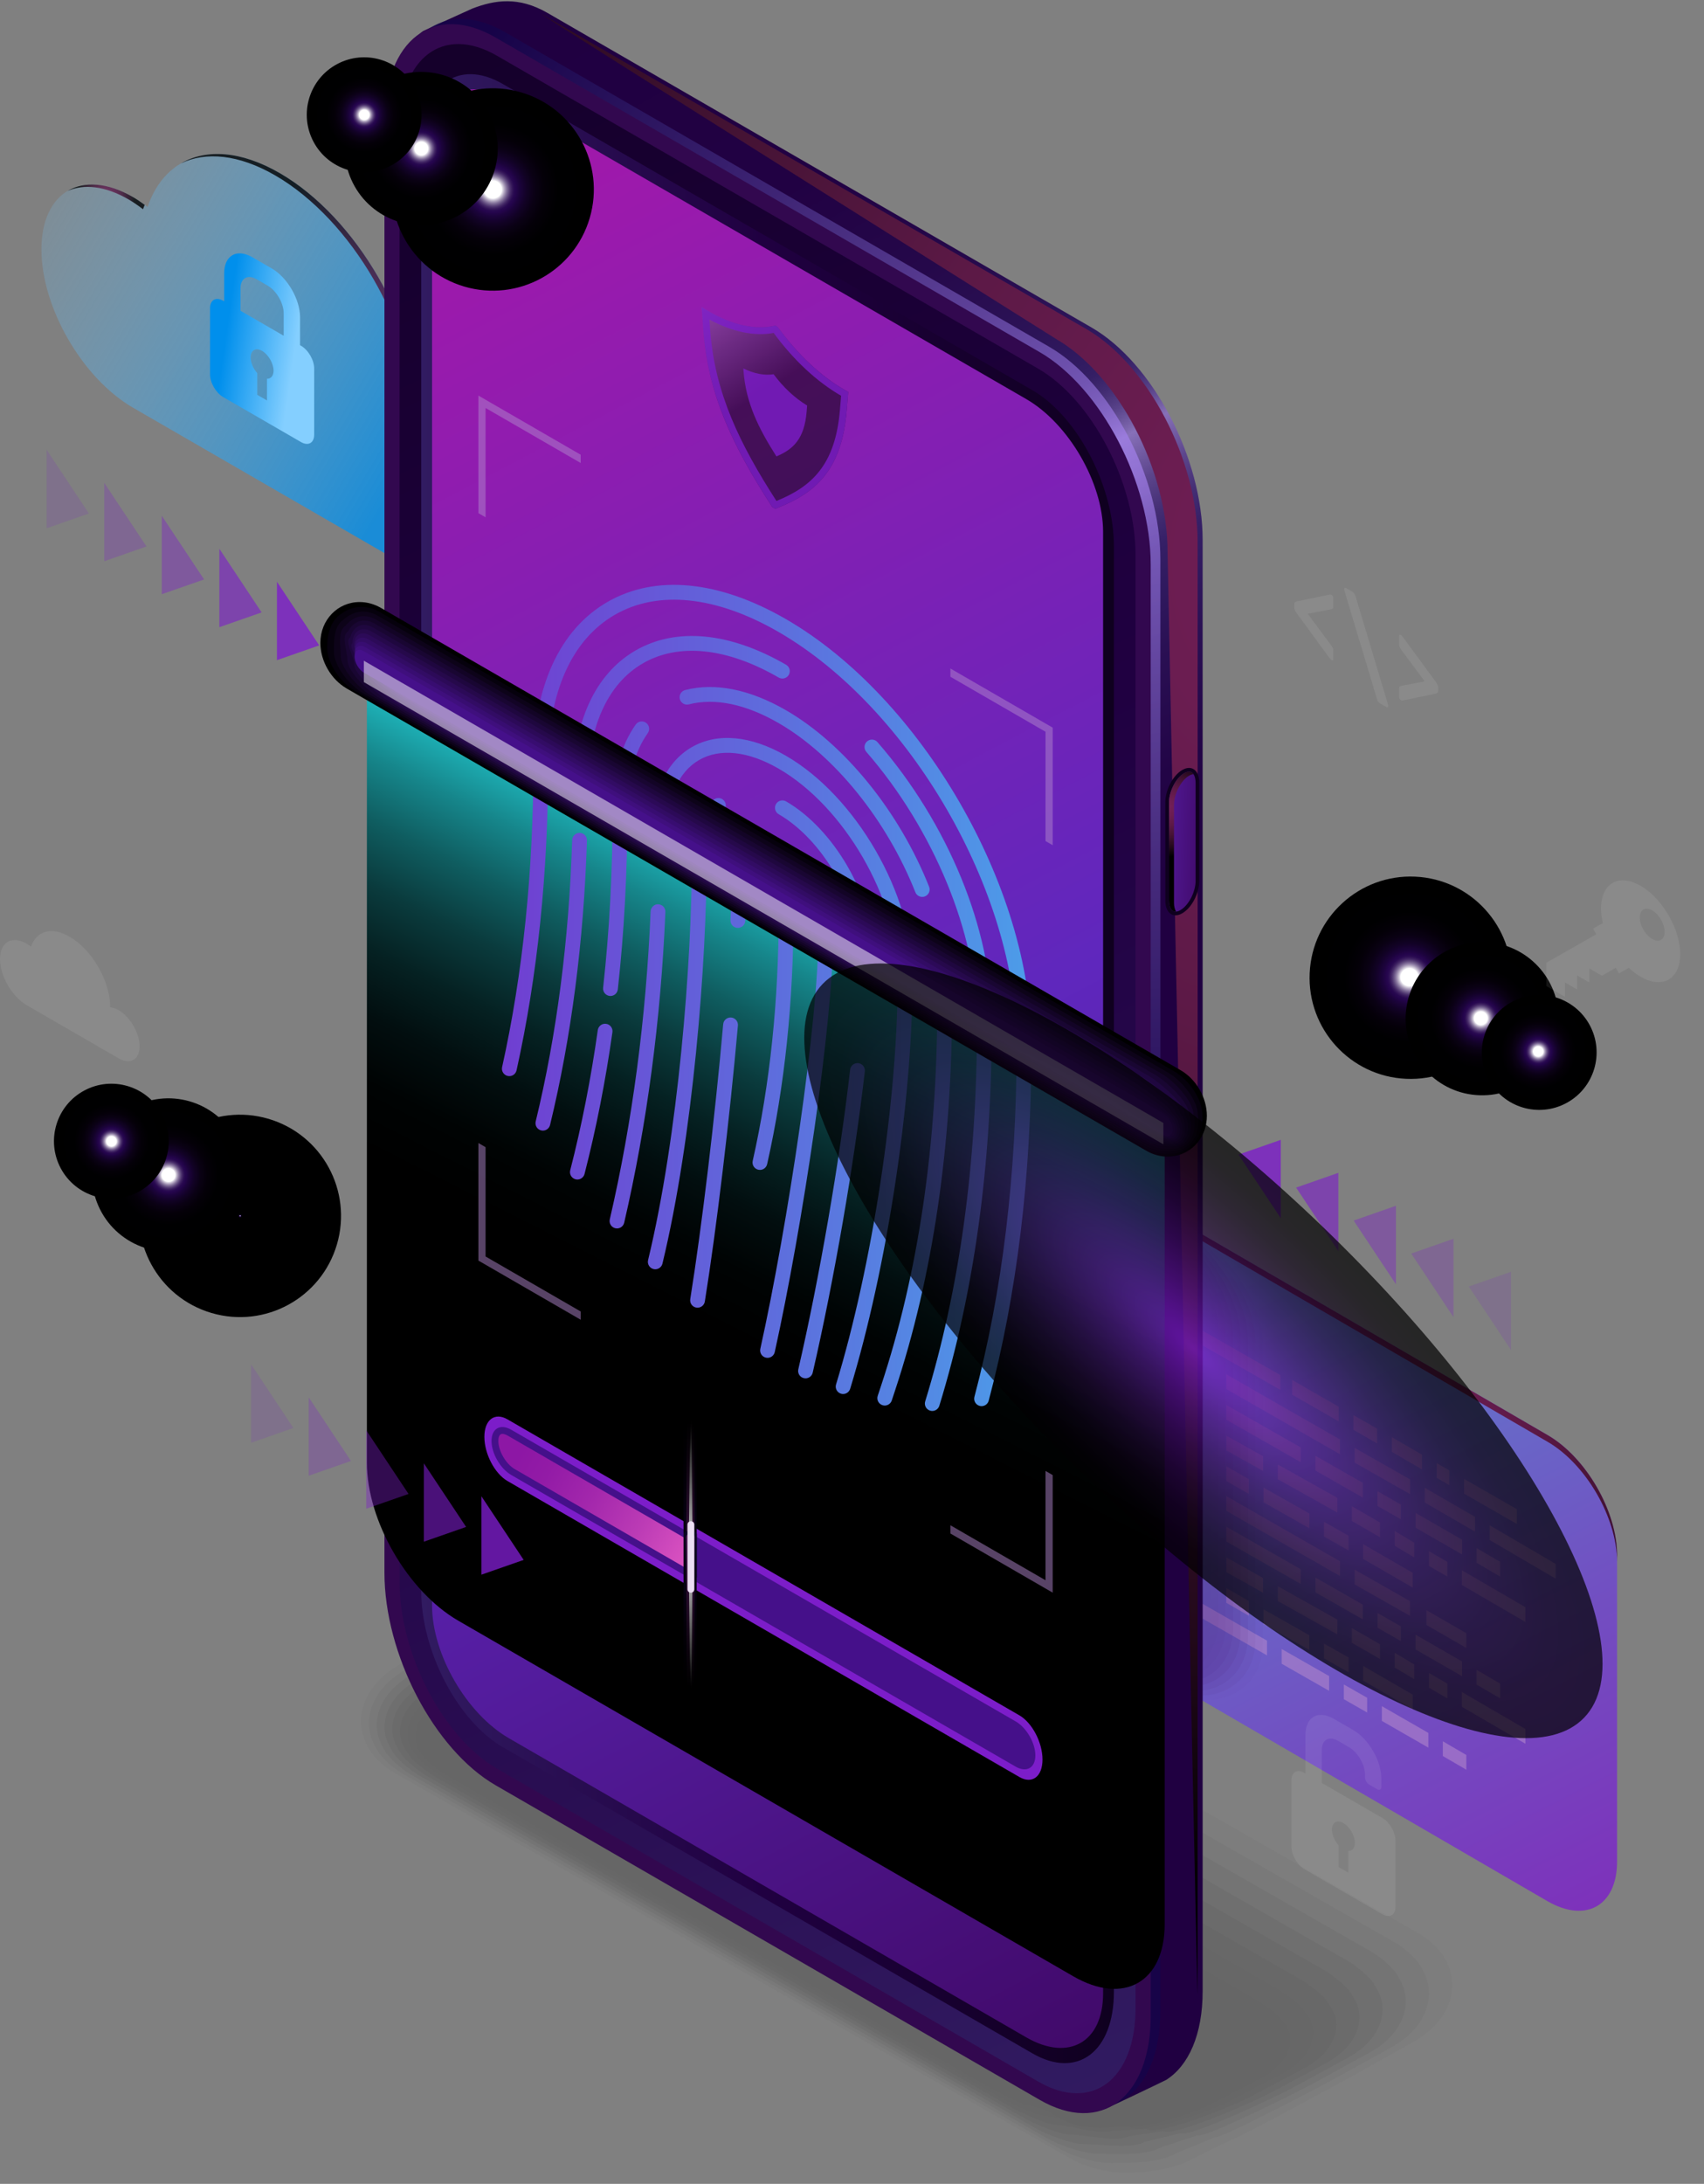 <svg width="716" height="917" viewBox="0 0 716 917" fill="none" xmlns="http://www.w3.org/2000/svg">
<rect x="0" y="0" width="716" height="917" fill="#808080" stroke="none"/>
<path opacity="0.8" d="M188.104 178.31C183.749 175.793 179.617 174.489 175.876 174.236C175.876 173.974 175.911 173.739 175.911 173.474C175.911 136.438 149.764 91.305 117.514 72.672C91.58 57.688 69.623 64.431 62.006 86.897C60.016 85.383 57.989 83.969 55.911 82.768C34.645 70.482 17.407 80.317 17.407 104.737C17.407 129.157 34.645 158.916 55.911 171.202C66.539 177.342 175.52 240.312 188.104 247.585C204.762 257.21 218.264 249.504 218.264 230.377C218.264 211.249 204.762 187.936 188.104 178.31Z" fill="url(#paint0_linear_161_24899)"/>
<g style="mix-blend-mode:color-dodge">
<path opacity="0.8" d="M188.105 178.31C183.749 175.793 179.618 174.489 175.877 174.236C175.877 173.974 175.911 173.739 175.911 173.477C175.911 136.441 149.768 91.308 117.515 72.674C101.276 63.293 86.602 62.431 76.025 68.612C86.427 63.569 100.309 64.796 115.6 73.634C147.85 92.27 173.996 137.401 173.996 174.437C173.996 174.701 173.965 174.937 173.962 175.198C177.7 175.451 181.831 176.756 186.19 179.273C202.847 188.898 216.35 212.206 216.35 231.336C216.35 240.715 213.091 247.329 207.817 250.518C214.205 247.861 218.265 240.844 218.265 230.38C218.265 211.249 204.762 187.941 188.105 178.316V178.31Z" fill="url(#paint1_radial_161_24899)"/>
<path opacity="0.8" d="M53.996 83.725C56.074 84.926 58.101 86.34 60.091 87.857C60.306 87.222 60.573 86.644 60.812 86.035C59.204 84.854 57.576 83.734 55.908 82.768C45.116 76.533 35.374 76.016 28.383 80.194C35.193 77.142 44.148 78.036 53.996 83.725Z" fill="url(#paint2_radial_161_24899)"/>
</g>
<path opacity="0.8" d="M496.088 513.037C479.953 503.714 466.875 511.178 466.875 529.705V658.353C466.875 676.883 479.955 699.461 496.088 708.782L650.259 798.31C666.394 807.634 679.472 800.169 679.472 781.642V652.994C679.472 634.464 666.391 611.889 650.259 602.565L496.088 513.037Z" fill="url(#paint3_linear_161_24899)"/>
<path style="mix-blend-mode:color-dodge" d="M650.259 602.565L496.088 513.037C479.953 503.714 466.875 511.178 466.875 529.705V532.532C466.875 514.003 479.955 506.541 496.088 515.865L650.259 605.393C666.394 614.714 679.472 637.292 679.472 655.822V652.994C679.472 634.464 666.391 611.889 650.259 602.565Z" fill="url(#paint4_radial_161_24899)"/>
<g style="mix-blend-mode:color-dodge" opacity="0.6">
<path d="M584.842 609.64L597.506 617.01V610.815L584.842 603.448V609.64Z" fill="#B086CC"/>
<path d="M593.602 660.419L572.758 648.375V654.569L593.602 666.611V660.419Z" fill="#B086CC"/>
<path d="M592.485 627.371V621.179L569.21 607.97V614.165L592.485 627.371Z" fill="#B086CC"/>
<path d="M568.03 632.462V638.654L579.861 645.49V639.298L568.03 632.462Z" fill="#B086CC"/>
<path d="M550.146 641.694V635.499L530.907 624.609V630.801L550.146 641.694Z" fill="#B086CC"/>
<path d="M594.242 647.762L586.045 642.872V649.064L594.242 653.954V647.762Z" fill="#B086CC"/>
<path d="M578.831 626.173V632.365L588.621 637.945V631.753L578.831 626.173Z" fill="#B086CC"/>
<path d="M603.688 614.358V620.55L609.014 623.647V617.455L603.688 614.358Z" fill="#B086CC"/>
<path d="M572.647 628.839V622.644L552.722 611.286V617.478L572.647 628.839Z" fill="#B086CC"/>
<path d="M598.669 624.722V630.916L619.749 643.105V636.913L598.669 624.722Z" fill="#B086CC"/>
<path d="M561.938 635.135V628.943L536.919 614.93V621.122L561.938 635.135Z" fill="#B086CC"/>
<path d="M542.931 579.433V585.625L562.512 596.845V590.653L542.931 579.433Z" fill="#B086CC"/>
<path d="M578.658 599.905L568.696 594.196V600.388L578.658 606.097V599.905Z" fill="#B086CC"/>
<path d="M566.669 644.855L556.328 639.002V645.194L566.669 651.047V644.855Z" fill="#B086CC"/>
<path d="M614.25 665.528L640.963 681.064V674.869L614.25 659.336V665.528Z" fill="#B086CC"/>
<path d="M524.723 621.107L515.277 615.674V621.866L524.723 627.299V621.107Z" fill="#B086CC"/>
<path d="M495.953 553.424V559.616L537.95 583.571V577.376L495.953 553.424Z" fill="#B086CC"/>
<path d="M620.435 656.218L630.314 661.982V655.79L620.435 650.026V656.218Z" fill="#B086CC"/>
<path d="M625.933 646.647L653.693 662.887V656.695L625.933 640.456V646.647Z" fill="#B086CC"/>
<path d="M594.805 641.47L614.342 652.698V646.507L594.805 635.278V641.47Z" fill="#B086CC"/>
<path d="M615.198 620.998V627.193L637.356 639.887V633.695L615.198 620.998Z" fill="#B086CC"/>
<path d="M530.735 611.464L515.277 602.804V608.999L530.735 617.656V611.464Z" fill="#B086CC"/>
<path d="M608.158 655.816L600.426 651.334V657.526L608.158 662.008V655.816Z" fill="#B086CC"/>
<path d="M546.537 607.761L515.277 589.938V596.13L546.537 613.953V607.761Z" fill="#B086CC"/>
<path d="M599.355 682.305L616.142 691.979V685.784L599.355 676.11V682.305Z" fill="#B086CC"/>
<path d="M563.028 604.428L515.277 577.068V583.263L563.028 610.622V604.428Z" fill="#B086CC"/>
</g>
<g style="mix-blend-mode:color-dodge" opacity="0.6">
<path d="M593.602 711.552L572.759 699.51V705.702L593.602 717.746V711.552Z" fill="#B086CC"/>
<path d="M592.485 678.506V672.311L569.21 659.105V665.3L592.485 678.506Z" fill="#B086CC"/>
<path d="M568.03 683.595V689.787L579.862 696.625V690.433L568.03 683.595Z" fill="#B086CC"/>
<path d="M550.146 692.826V686.634L530.908 675.742V681.934L550.146 692.826Z" fill="#B086CC"/>
<path d="M594.243 698.895L586.046 694.007V700.199L594.243 705.09V698.895Z" fill="#B086CC"/>
<path d="M578.831 677.305V683.497L588.621 689.079V682.887L578.831 677.305Z" fill="#B086CC"/>
<path d="M572.647 679.971V673.779L552.722 662.418V668.61L572.647 679.971Z" fill="#B086CC"/>
<path d="M561.938 686.27V680.075L536.919 666.062V672.254L561.938 686.27Z" fill="#B086CC"/>
<path d="M566.669 695.99L556.328 690.134V696.329L566.669 702.182V695.99Z" fill="#B086CC"/>
<path d="M614.251 716.663L640.963 732.196V726.004L614.251 710.471V716.663Z" fill="#B086CC"/>
<path d="M524.723 672.242L515.278 666.806V673.001L524.723 678.434V672.242Z" fill="#B086CC"/>
<path d="M620.435 707.354L630.314 713.117V706.923L620.435 701.162V707.354Z" fill="#B086CC"/>
<path d="M594.805 692.605L614.342 703.834V697.642L594.805 686.413V692.605Z" fill="#B086CC"/>
<path d="M530.735 662.599L515.278 653.939V660.131L530.735 668.791V662.599Z" fill="#B086CC"/>
<path d="M608.158 706.951L600.427 702.469V708.661L608.158 713.143V706.951Z" fill="#B086CC"/>
<path d="M546.538 658.893L515.278 641.07V647.265L546.538 665.088V658.893Z" fill="#B086CC"/>
<path d="M564.66 707.302V713.494L574.45 719.076V712.884L564.66 707.302Z" fill="#B086CC"/>
<path d="M558.478 709.968V703.776L538.55 692.416V698.607L558.478 709.968Z" fill="#B086CC"/>
<path d="M606.264 737.351L616.143 743.111V736.92L606.264 731.159V737.351Z" fill="#B086CC"/>
<path d="M580.634 722.602L600.174 733.831V727.636L580.634 716.41V722.602Z" fill="#B086CC"/>
<path d="M532.369 688.89L501.106 671.067V677.259L532.369 695.082V688.89Z" fill="#B086CC"/>
<path d="M563.029 655.563L515.278 628.204V634.396L563.029 661.755V655.563Z" fill="#B086CC"/>
</g>
<g style="mix-blend-mode:multiply" opacity="0.3">
<path opacity="0.091" d="M321.308 409.422C303.563 399.167 289.176 407.376 289.176 427.756V554.051C289.176 574.431 303.563 599.264 321.308 609.516L491.982 709.609C509.728 719.864 530.615 710.627 530.615 690.246V563.952C530.615 543.572 509.728 519.77 491.982 509.515L321.308 409.419V409.422Z" fill="url(#paint5_linear_161_24899)"/>
<path opacity="0.182" d="M319.232 409.154C301.587 398.957 287.281 407.12 287.281 427.385V552.729C287.281 572.994 301.587 597.687 319.232 607.884L489.694 707.739C507.339 717.936 527.497 708.845 527.497 688.58V563.236C527.497 542.971 507.342 519.203 489.694 509.009L319.232 409.154Z" fill="url(#paint6_linear_161_24899)"/>
<path opacity="0.273" d="M317.157 408.887C299.609 398.747 285.386 406.864 285.386 427.014V551.404C285.386 571.554 299.612 596.109 317.157 606.249L487.406 705.862C504.953 716.002 524.379 707.06 524.379 686.91V562.521C524.379 542.37 504.953 518.64 487.406 508.5L317.157 408.887Z" fill="url(#paint7_linear_161_24899)"/>
<path opacity="0.364" d="M315.081 408.62C297.634 398.538 283.491 406.609 283.491 426.647V550.083C283.491 570.118 297.634 594.535 315.081 604.614L485.118 703.989C502.565 714.071 521.258 705.279 521.258 685.244V561.808C521.258 541.773 502.565 518.077 485.118 507.995L315.081 408.62Z" fill="url(#paint8_linear_161_24899)"/>
<path opacity="0.455" d="M313.002 408.353C295.656 398.328 281.59 406.353 281.59 426.276V548.761C281.59 568.684 295.653 592.957 313.002 602.982L482.826 702.116C500.173 712.14 518.137 703.498 518.137 683.574V561.09C518.137 541.167 500.173 517.511 482.826 507.486L313.002 408.353Z" fill="url(#paint9_linear_161_24899)"/>
<path opacity="0.545" d="M310.926 408.086C293.677 398.118 279.695 406.097 279.695 425.906V547.436C279.695 567.245 293.677 591.38 310.926 601.347L480.535 700.242C497.784 710.21 515.016 701.716 515.016 681.908V560.378C515.016 540.569 497.784 516.948 480.535 506.981L310.926 408.086Z" fill="url(#paint10_linear_161_24899)"/>
<path opacity="0.636" d="M308.851 407.818C291.702 397.908 277.801 405.841 277.801 425.535V546.112C277.801 565.805 291.702 589.802 308.851 599.709L478.247 698.363C495.396 708.273 511.899 699.926 511.899 680.233V559.656C511.899 539.963 495.396 516.379 478.247 506.469L308.851 407.815V407.818Z" fill="url(#paint11_linear_161_24899)"/>
<path opacity="0.727" d="M306.775 407.554C289.727 397.702 275.906 405.589 275.906 425.167V544.79C275.906 564.369 289.727 588.228 306.775 598.078L475.959 696.493C493.007 706.343 508.781 698.148 508.781 678.57V558.947C508.781 539.368 493.01 515.819 475.959 505.967L306.775 407.554Z" fill="url(#paint12_linear_161_24899)"/>
<path opacity="0.818" d="M304.699 407.287C287.749 397.495 274.008 405.333 274.008 424.8V543.471C274.008 562.935 287.749 586.654 304.699 596.449L473.671 694.622C490.621 704.415 505.66 696.369 505.66 676.906V558.234C505.66 538.771 490.618 515.256 473.671 505.464L304.699 407.29V407.287Z" fill="url(#paint13_linear_161_24899)"/>
<path opacity="0.909" d="M302.624 407.02C285.774 397.285 272.113 405.077 272.113 424.429V542.146C272.113 561.498 285.774 585.076 302.624 594.813L471.383 692.749C488.233 702.486 502.542 694.588 502.542 675.236V557.518C502.542 538.167 488.233 514.692 471.383 504.955L302.624 407.02Z" fill="url(#paint14_linear_161_24899)"/>
<path d="M300.548 406.752C283.798 397.072 270.218 404.822 270.218 424.058V540.822C270.218 560.059 283.798 583.499 300.548 593.176L469.094 690.87C485.844 700.55 499.424 692.801 499.424 673.564V556.8C499.424 537.564 485.844 514.124 469.094 504.446L300.548 406.752Z" fill="url(#paint15_linear_161_24899)"/>
</g>
<g opacity="0.2">
<path opacity="0.091" d="M167.588 699.096L193.528 684.618C194.584 684.009 243.251 657.437 244.167 657.965L260.894 649.765C268.439 645.406 279.524 643.958 289.113 643.958C297.45 643.958 306.368 646.564 312.345 650.018L429.36 716.724L454.318 730.952L596.293 811.886C600.875 814.535 605.121 818.615 607.318 822.635C609.06 825.822 610.123 829.252 610.22 832.881C610.501 842.274 604.725 851.175 594.34 857.178L568.401 871.656C567.344 872.265 518.677 898.837 517.762 898.308L501.032 906.509C493.487 910.867 482.402 912.316 472.813 912.316C464.475 912.316 455.558 909.709 449.58 906.256L332.566 839.55L307.608 825.322L165.633 744.387C161.051 741.738 156.804 737.658 154.605 733.636C152.865 730.449 151.803 727.018 151.703 723.39C151.421 713.994 157.198 705.093 167.582 699.093L167.588 699.096Z" fill="black"/>
<path opacity="0.182" d="M170.177 701.156L195.417 687.197C197.53 685.976 243.087 661.99 244.919 663.048L261.149 656.344C267.939 652.422 279.73 652.169 288.36 652.169C295.862 652.169 305.38 655.376 310.757 658.485L424.335 723.294L448.558 737.118L586.362 815.75C590.487 818.135 595.187 822.402 597.24 825.976C599.003 829.039 600.203 832.266 600.412 835.731C600.955 844.745 595.483 853.436 585.279 859.335L560.04 873.293C557.927 874.514 512.37 898.5 510.538 897.443L494.308 904.146C487.518 908.068 475.727 908.321 467.096 908.321C459.594 908.321 450.077 905.115 444.699 902.006L331.122 837.196L306.899 823.373L169.098 744.74C164.972 742.356 160.272 738.089 158.217 734.512C156.454 731.449 155.254 728.219 155.044 724.757C154.505 715.743 159.974 707.049 170.177 701.156Z" fill="black"/>
<path opacity="0.273" d="M172.77 703.213L197.311 689.775C200.481 687.945 242.929 666.542 245.674 668.128L261.404 662.924C267.439 659.439 279.937 660.378 287.608 660.378C294.278 660.378 304.389 664.186 309.17 666.947L419.311 729.86L442.802 743.278L576.431 819.609C580.097 821.727 585.265 826.178 587.163 829.312C588.948 832.257 590.292 835.277 590.605 838.576C591.42 847.21 586.241 855.695 576.218 861.487L551.677 874.925C548.507 876.756 506.056 898.159 503.311 896.573L487.578 901.776C481.543 905.264 469.046 904.322 461.374 904.322C454.705 904.322 444.593 900.515 439.81 897.754L329.669 834.84L306.181 821.422L172.552 745.091C168.885 742.973 163.718 738.52 161.817 735.385C160.031 732.44 158.688 729.42 158.377 726.122C157.562 717.488 162.741 709.003 172.764 703.213H172.77Z" fill="black"/>
<path opacity="0.364" d="M175.36 705.273L199.201 692.358C203.427 689.916 242.768 671.099 246.426 673.214L261.66 669.51C266.94 666.458 280.146 668.593 286.859 668.593C292.696 668.593 303.405 672.998 307.588 675.414L414.289 736.434L437.045 749.447L566.503 823.48C569.71 825.333 575.363 829.959 577.088 832.663C578.9 835.496 580.384 838.3 580.797 841.432C581.888 849.684 577.002 857.962 567.157 863.648L543.316 876.566C539.09 879.009 499.748 897.826 496.091 895.711L480.857 899.415C475.577 902.466 462.37 900.331 455.658 900.331C449.824 900.331 439.112 895.926 434.929 893.51L328.227 832.49L305.475 819.477L176.017 745.445C172.81 743.591 167.157 738.965 165.429 736.262C163.617 733.429 162.133 730.624 161.719 727.492C160.631 719.238 165.515 710.963 175.36 705.276V705.273Z" fill="black"/>
<path opacity="0.455" d="M177.949 707.334L201.093 694.938C206.375 691.887 242.608 675.653 247.181 678.296L261.918 676.09C266.446 673.475 280.356 676.802 286.11 676.802C291.111 676.802 302.417 681.808 306.003 683.879L409.268 743.002L431.289 755.61L556.575 827.341C559.325 828.93 565.475 833.723 567.014 836.001C568.854 838.728 570.479 841.311 570.993 844.279C572.36 852.152 567.763 860.22 558.099 865.803L534.956 878.198C529.673 881.25 493.441 897.484 488.867 894.84L474.13 897.047C469.603 899.662 455.693 896.334 449.939 896.334C444.938 896.334 433.632 891.329 430.046 889.258L326.781 830.134L304.76 817.526L179.474 745.795C176.723 744.206 170.571 739.414 169.035 737.135C167.195 734.408 165.57 731.825 165.056 728.857C163.689 720.982 168.285 712.916 177.949 707.334Z" fill="black"/>
<path opacity="0.545" d="M180.539 709.394L202.982 697.519C209.321 693.855 242.444 680.207 247.933 683.376L262.171 682.669C265.943 680.491 280.56 685.011 285.354 685.011C289.523 685.011 301.426 690.614 304.412 692.341L404.241 749.568L425.527 761.771L546.641 831.2C548.932 832.525 555.604 837.473 556.934 839.337C558.805 841.961 560.565 844.322 561.183 847.121C562.831 854.614 558.518 862.473 549.035 867.952L526.593 879.827C520.253 883.491 487.13 897.139 481.641 893.97L467.403 894.676C463.631 896.857 449.014 892.335 444.22 892.335C440.051 892.335 428.148 886.732 425.159 885.005L325.331 827.778L304.045 815.575L182.931 746.146C180.639 744.821 173.967 739.873 172.638 738.009C170.766 735.385 169.006 733.023 168.389 730.225C166.741 722.729 171.053 714.873 180.536 709.397L180.539 709.394Z" fill="black"/>
<path opacity="0.636" d="M183.129 711.454L204.871 700.099C212.267 695.826 242.281 684.758 248.686 688.459L262.427 689.252C265.444 687.508 280.77 693.223 284.605 693.223C287.938 693.223 300.439 699.426 302.831 700.808L399.219 756.139L419.77 767.936L536.713 835.067C538.545 836.128 545.754 841.219 546.859 842.682C548.768 845.21 550.663 847.339 551.378 849.974C553.308 857.088 549.28 864.737 539.977 870.11L518.235 881.465C510.839 885.738 480.826 896.803 474.42 893.105L460.68 892.312C457.662 894.056 442.337 888.341 438.501 888.341C435.168 888.341 422.667 882.137 420.276 880.755L323.884 825.422L303.333 813.624L186.39 746.493C184.559 745.433 177.349 740.342 176.244 738.879C174.335 736.351 172.443 734.222 171.728 731.587C169.799 724.473 173.827 716.827 183.129 711.454Z" fill="black"/>
<path opacity="0.727" d="M185.718 713.511L206.763 702.679C215.215 697.794 242.12 689.313 249.441 693.542L262.682 695.832C264.944 694.525 280.976 701.432 283.853 701.432C286.354 701.432 299.451 708.236 301.243 709.27L394.195 762.707L414.011 774.1L526.782 838.929C528.157 839.722 536.147 844.802 536.782 846.021C539.168 848.032 540.755 850.351 541.568 852.822C543.784 859.557 540.035 866.995 530.916 872.265L509.872 883.097C501.419 887.982 474.515 896.464 467.194 892.234L453.953 889.944C451.69 891.252 435.658 884.344 432.782 884.344C430.281 884.344 417.183 877.54 415.392 876.506L322.439 823.069L302.624 811.676L189.853 746.847C188.477 746.054 180.487 740.974 179.853 739.756C177.467 737.744 175.879 735.426 175.067 732.955C172.85 726.22 176.6 718.781 185.721 713.511H185.718Z" fill="black"/>
<path opacity="0.818" d="M188.308 715.571L208.652 705.259C218.161 699.765 241.956 693.866 250.19 698.625L262.935 702.414C264.445 701.544 281.183 709.644 283.101 709.644C284.769 709.644 298.461 717.045 299.658 717.738L389.174 769.278L408.255 780.266L516.854 842.794C517.77 843.322 526.285 848.549 526.707 849.362C529.176 851.209 530.853 853.364 531.763 855.669C534.27 862.019 530.796 869.254 521.855 874.42L501.511 884.732C492.002 890.226 468.207 896.124 459.973 891.366L447.229 887.576C445.719 888.447 428.98 880.347 427.063 880.347C425.395 880.347 411.703 872.946 410.508 872.253L320.993 820.713L301.912 809.725L193.312 747.197C192.396 746.668 183.881 741.439 183.459 740.626C180.99 738.778 179.313 736.624 178.403 734.319C175.897 727.966 179.371 720.734 188.311 715.568L188.308 715.571Z" fill="black"/>
<path opacity="0.909" d="M190.898 717.631L210.544 707.839C221.109 701.736 241.795 698.421 250.945 703.707L263.19 708.997C263.945 708.56 281.389 717.855 282.348 717.855C283.181 717.855 297.473 725.858 298.07 726.202L384.149 775.847L402.495 786.429L506.923 846.658C507.382 846.923 516.418 852.299 516.63 852.704C519.182 854.39 520.951 856.379 521.956 858.519C524.755 864.484 521.554 871.515 512.794 876.578L493.148 886.37C482.582 892.473 461.897 895.788 452.747 890.502L440.502 885.212C439.747 885.649 422.302 876.354 421.343 876.354C420.511 876.354 406.219 868.352 405.622 868.007L319.543 818.362L301.197 807.783L196.769 747.554C196.309 747.289 187.274 741.913 187.062 741.508C184.51 739.822 182.741 737.833 181.736 735.693C178.937 729.728 182.138 722.697 190.895 717.634L190.898 717.631Z" fill="black"/>
<path d="M445.523 889.631L318.096 816.003L190.668 742.376C180.605 736.56 181.865 726.403 193.487 719.688L212.433 710.416C224.055 703.701 241.635 702.972 251.697 708.787L379.125 782.415L506.553 856.042C516.616 861.858 515.355 872.015 503.733 878.73L484.788 888.002C473.166 894.716 455.586 895.446 445.523 889.631Z" fill="black"/>
</g>
<path d="M458.649 871.371L230.052 739.287C204.268 724.389 183.364 684.416 183.364 650.009V40.749C183.364 23.251 168.991 19.384 177.696 13.097C178.027 12.859 198.104 3.73 198.483 3.587C207.854 -0.005 217.879 -1.605 230.052 5.428L458.649 137.513C484.434 152.41 505.338 192.383 505.338 226.791V836.05C505.338 854.333 499.438 867.366 490.036 873.331C489.479 873.684 465.29 885.194 464.67 885.401C456.338 888.183 469.921 877.888 458.647 871.374L458.649 871.371Z" fill="url(#paint16_linear_161_24899)"/>
<path style="mix-blend-mode:color-dodge" d="M456.542 138.211L227.945 6.127C215.772 -0.907 443.904 142.426 443.904 142.426C469.691 157.324 490.595 197.297 490.595 231.704C490.595 231.704 503.233 855.031 503.233 836.748V227.489C503.233 193.082 482.329 153.109 456.542 138.211Z" fill="url(#paint17_radial_161_24899)"/>
<path style="mix-blend-mode:screen" opacity="0.6" d="M440.892 879.497L212.295 747.413C186.51 732.512 165.606 692.542 165.606 658.135V48.875C165.606 14.468 186.51 -1.35 212.295 13.551L440.892 145.635C466.677 160.533 487.581 200.506 487.581 234.914V844.173C487.581 878.58 466.677 894.395 440.892 879.497Z" fill="url(#paint18_radial_161_24899)"/>
<path d="M436.824 881.695L208.227 749.611C182.442 734.713 161.538 694.74 161.538 660.333V51.073C161.538 16.666 182.442 0.851 208.227 15.749L436.824 147.833C462.608 162.731 483.512 202.704 483.512 237.112V846.371C483.512 880.778 462.608 896.593 436.824 881.695Z" fill="#32084F"/>
<path d="M167.903 664.387V54.377C167.903 24.214 186.229 10.35 208.833 23.412L436.218 154.795C458.822 167.857 477.147 202.897 477.147 233.06V843.069C477.147 873.233 458.822 887.097 436.218 874.035L208.833 742.652C186.229 729.59 167.903 694.55 167.903 664.387Z" fill="url(#paint19_linear_161_24899)"/>
<path d="M176.999 668.096V61.178C176.999 35.931 192.336 24.326 211.259 35.259L433.792 163.84C452.712 174.773 468.052 204.103 468.052 229.351V836.271C468.052 861.519 452.715 873.124 433.792 862.191L211.259 733.609C192.338 722.677 176.999 693.343 176.999 668.096Z" fill="url(#paint20_linear_161_24899)"/>
<path d="M213.837 41.97C196.005 31.667 181.549 39.916 181.549 60.394V674.138C181.549 694.616 196.005 719.571 213.837 729.874L431.217 855.476C449.049 865.78 463.504 857.531 463.504 837.053V223.308C463.504 202.83 449.049 177.876 431.217 167.573L213.837 41.97Z" fill="url(#paint21_linear_161_24899)"/>
<path style="mix-blend-mode:screen" d="M154.163 278.501V614.248C154.163 638.596 171.351 668.266 192.551 680.514L451.001 829.847C472.204 842.098 489.389 832.289 489.389 807.941V472.194L154.163 278.501Z" fill="url(#paint22_linear_161_24899)"/>
<path d="M489.651 378.083V336.952C489.651 331.691 492.846 325.582 496.788 323.307C500.73 321.028 503.926 323.447 503.926 328.706V369.834C503.926 375.094 500.73 381.203 496.788 383.479C492.846 385.757 489.651 383.338 489.651 378.08V378.083Z" fill="url(#paint23_linear_161_24899)"/>
<path d="M493.954 382.795C491.919 382.795 491.195 380.255 491.195 378.083V336.955C491.195 332.274 494.109 326.639 497.56 324.645C498.295 324.223 499.007 323.996 499.622 323.996C501.657 323.996 502.381 326.536 502.381 328.708V369.836C502.381 374.514 499.467 380.148 496.016 382.145C495.281 382.568 494.569 382.795 493.954 382.795Z" fill="url(#paint24_linear_161_24899)"/>
<path style="mix-blend-mode:color-dodge" d="M493.303 379.137V338.009C493.303 333.328 496.217 327.694 499.668 325.7C500.317 325.326 500.937 325.137 501.497 325.091C501.063 324.436 500.457 323.996 499.625 323.996C499.013 323.996 498.301 324.223 497.563 324.645C494.112 326.639 491.198 332.274 491.198 336.955V378.083C491.198 380.255 491.922 382.795 493.957 382.795C494.029 382.795 494.115 382.763 494.19 382.754C493.567 381.815 493.303 380.421 493.303 379.137Z" fill="url(#paint25_radial_161_24899)"/>
<path style="mix-blend-mode:color-dodge" opacity="0.5" d="M325.764 213.637L324.466 212.887L324.28 212.594C308.526 188.197 297.614 166.363 295.572 139.116L294.809 128.961L297.571 130.588C307.447 136.397 317.3 138.607 325.313 136.803L325.847 136.682L326.904 137.429C335.261 148.974 345.057 158.128 355.235 163.909L356.424 164.578L355.792 172.27C353.711 197.624 342.539 207.04 326.404 213.384L325.761 213.637H325.764Z" fill="url(#paint26_linear_161_24899)"/>
<path d="M240.959 99.195C240.959 102.177 238.855 103.378 236.259 101.875C233.664 100.376 231.56 96.744 231.56 93.761C231.56 90.779 233.664 89.581 236.259 91.081C238.855 92.58 240.959 96.212 240.959 99.195Z" fill="white"/>
<path d="M226.78 90.948C226.78 93.931 224.675 95.132 222.08 93.629C219.484 92.129 217.38 88.497 217.38 85.515C217.38 82.532 219.484 81.334 222.08 82.834C224.675 84.334 226.78 87.966 226.78 90.948Z" fill="white"/>
<path d="M212.602 82.702C212.602 85.684 210.498 86.885 207.903 85.383C205.307 83.883 203.203 80.251 203.203 77.269C203.203 74.286 205.307 73.088 207.903 74.588C210.498 76.088 212.602 79.719 212.602 82.702Z" fill="white"/>
<g style="mix-blend-mode:screen" opacity="0.8">
<path d="M355.238 163.909C345.06 158.128 335.264 148.974 326.907 137.429L325.85 136.682L325.316 136.803C317.303 138.607 307.45 136.395 297.573 130.588L294.812 128.961L295.575 139.116C297.617 166.363 308.529 188.197 324.283 212.594L324.469 212.887L325.767 213.637L326.41 213.384C342.545 207.043 353.719 197.627 355.798 172.27L356.43 164.578L355.238 163.909ZM352.935 172.035C351.015 195.437 340.906 204.405 326.249 210.353C310.97 186.596 300.41 165.291 298.438 138.903L298.082 134.176C307.588 139.337 317.051 141.314 325.072 139.791C333.45 151.198 343.229 160.3 353.415 166.179L352.935 172.035Z" fill="#7C1DC9"/>
</g>
<g style="mix-blend-mode:screen" opacity="0.8">
<path d="M312.336 154.698L312.425 155.867C313.41 169.053 318.646 179.761 326.243 191.645C333.403 188.628 338.006 184.226 338.942 172.834L339.148 170.265C333.992 167.173 329.2 162.691 325.06 157.137C321.207 157.752 316.806 156.901 312.333 154.695L312.336 154.698Z" fill="#7C1DC9"/>
</g>
<g style="mix-blend-mode:color-dodge" opacity="0.8">
<path d="M116.363 277.202V244.269L134.126 270.999L116.363 277.202Z" fill="#7C1DC9"/>
</g>
<g style="mix-blend-mode:color-dodge" opacity="0.6">
<path d="M92.171 263.353V230.422L109.934 257.152L92.171 263.353Z" fill="#7C1DC9"/>
</g>
<g style="mix-blend-mode:color-dodge" opacity="0.4">
<path d="M67.981 249.507V216.576L85.746 243.306L67.981 249.507Z" fill="#7C1DC9"/>
</g>
<g style="mix-blend-mode:color-dodge" opacity="0.25">
<path d="M43.792 235.66V202.727L61.555 229.457L43.792 235.66Z" fill="#7C1DC9"/>
</g>
<g style="mix-blend-mode:color-dodge" opacity="0.15">
<path d="M19.601 221.811V188.881L37.364 215.611L19.601 221.811Z" fill="#7C1DC9"/>
</g>
<g style="mix-blend-mode:color-dodge" opacity="0.8">
<path d="M538.177 478.613V511.543L520.414 484.813L538.177 478.613Z" fill="#7C1DC9"/>
</g>
<g style="mix-blend-mode:color-dodge" opacity="0.6">
<path d="M562.369 492.459V525.392L544.605 498.662L562.369 492.459Z" fill="#7C1DC9"/>
</g>
<g style="mix-blend-mode:color-dodge" opacity="0.4">
<path d="M586.56 506.308V539.239L568.794 512.509L586.56 506.308Z" fill="#7C1DC9"/>
</g>
<g style="mix-blend-mode:color-dodge" opacity="0.25">
<path d="M610.748 520.154V553.085L592.985 526.355L610.748 520.154Z" fill="#7C1DC9"/>
</g>
<g style="mix-blend-mode:color-dodge" opacity="0.15">
<path d="M634.939 534.001V566.934L617.176 540.204L634.939 534.001Z" fill="#7C1DC9"/>
</g>
<g style="mix-blend-mode:color-dodge" opacity="0.8">
<path d="M202.281 661.201V628.27L220.044 655L202.281 661.201Z" fill="#7C1DC9"/>
</g>
<g style="mix-blend-mode:color-dodge" opacity="0.6">
<path d="M178.089 647.354V614.423L195.852 641.153L178.089 647.354Z" fill="#7C1DC9"/>
</g>
<g style="mix-blend-mode:color-dodge" opacity="0.4">
<path d="M153.901 633.508V600.574L171.664 627.304L153.901 633.508Z" fill="#7C1DC9"/>
</g>
<g style="mix-blend-mode:color-dodge" opacity="0.25">
<path d="M129.71 619.659V586.728L147.473 613.458L129.71 619.659Z" fill="#7C1DC9"/>
</g>
<g style="mix-blend-mode:color-dodge" opacity="0.15">
<path d="M105.521 605.812V572.879L123.285 599.609L105.521 605.812Z" fill="#7C1DC9"/>
</g>
<path style="mix-blend-mode:color-dodge" d="M247.795 91.544C254.406 69.031 241.529 45.418 219.033 38.802C196.538 32.186 172.943 45.074 166.332 67.587C159.722 90.1 172.599 113.713 195.094 120.329C217.59 126.945 241.185 114.057 247.795 91.544Z" fill="url(#paint27_radial_161_24899)"/>
<path style="mix-blend-mode:color-dodge" d="M189.916 91.834C206.176 84.691 213.571 65.71 206.434 49.437C199.297 33.164 180.33 25.763 164.07 32.905C147.81 40.048 140.415 59.029 147.552 75.302C154.689 91.575 173.656 98.977 189.916 91.834Z" fill="url(#paint28_radial_161_24899)"/>
<path style="mix-blend-mode:color-dodge" d="M164.421 69.462C176.158 63.161 180.567 48.533 174.271 36.787C167.975 25.041 153.359 20.628 141.622 26.929C129.885 33.23 125.475 47.858 131.771 59.604C138.068 71.35 152.684 75.763 164.421 69.462Z" fill="url(#paint29_radial_161_24899)"/>
<path style="mix-blend-mode:color-dodge" d="M141.57 522.532C148.181 500.019 135.304 476.406 112.808 469.79C90.313 463.174 66.718 476.061 60.107 498.574C53.497 521.087 66.374 544.701 88.869 551.317C111.365 557.932 134.96 545.045 141.57 522.532Z" fill="url(#paint30_radial_161_24899)"/>
<path style="mix-blend-mode:color-dodge" d="M83.683 522.826C99.943 515.684 107.338 496.702 100.201 480.429C93.064 464.156 74.097 456.755 57.837 463.897C41.577 471.04 34.182 490.022 41.319 506.294C48.456 522.567 67.423 529.969 83.683 522.826Z" fill="url(#paint31_radial_161_24899)"/>
<path style="mix-blend-mode:color-dodge" d="M58.193 500.453C69.93 494.152 74.339 479.524 68.043 467.778C61.747 456.032 47.131 451.619 35.394 457.92C23.657 464.221 19.247 478.849 25.543 490.594C31.84 502.34 46.456 506.754 58.193 500.453Z" fill="url(#paint32_radial_161_24899)"/>
<path style="mix-blend-mode:color-dodge" d="M635.129 412.43C636.17 388.988 618.024 369.141 594.601 368.1C571.177 367.059 551.345 385.218 550.305 408.66C549.265 432.102 567.41 451.949 590.833 452.99C614.257 454.031 634.089 435.872 635.129 412.43Z" fill="url(#paint33_radial_161_24899)"/>
<path style="mix-blend-mode:color-dodge" d="M654.828 430.326C656.259 412.613 643.07 397.093 625.37 395.661C607.671 394.229 592.163 407.428 590.732 425.142C589.301 442.855 602.49 458.375 620.19 459.807C637.889 461.239 653.398 448.04 654.828 430.326Z" fill="url(#paint34_radial_161_24899)"/>
<path style="mix-blend-mode:color-dodge" d="M635.358 420.644C623.621 426.945 619.212 441.573 625.508 453.319C631.804 465.065 646.42 469.478 658.157 463.177C669.894 456.876 674.304 442.248 668.008 430.502C661.711 418.757 647.095 414.343 635.358 420.644Z" fill="url(#paint35_radial_161_24899)"/>
<path d="M588.69 294.028C588.475 293.905 588.288 293.712 588.127 293.448C587.967 293.186 587.886 292.916 587.886 292.638V289.035C587.886 288.667 587.967 288.411 588.127 288.273C588.288 288.135 588.544 288.026 588.891 287.951L598.627 286.092L588.891 272.982C588.544 272.502 588.288 272.102 588.127 271.778C587.967 271.456 587.886 271.091 587.886 270.692V267.134C587.886 266.827 587.961 266.632 588.107 266.545C588.257 266.462 588.449 266.488 588.69 266.629C588.931 266.77 589.201 267.063 589.494 267.511L603.134 286.066C603.562 286.653 603.864 287.15 604.039 287.558C604.214 287.969 604.3 288.388 604.3 288.819V289.928C604.3 290.362 604.205 290.675 604.019 290.873C603.832 291.072 603.536 291.212 603.134 291.287L589.494 294.126C589.227 294.218 588.957 294.183 588.69 294.028Z" fill="white" fill-opacity="0.08"/>
<path d="M582.497 296.87L579.882 295.359C579.531 295.157 579.259 294.899 579.058 294.583C578.857 294.267 578.716 293.959 578.636 293.669L564.875 247.967C564.82 247.783 564.794 247.599 564.794 247.412C564.794 247.136 564.875 246.95 565.036 246.861C565.196 246.769 565.397 246.792 565.639 246.932L568.254 248.444C568.576 248.631 568.845 248.886 569.058 249.208C569.273 249.533 569.434 249.852 569.54 250.156L583.221 295.813C583.275 295.996 583.301 296.18 583.301 296.367C583.301 296.643 583.221 296.83 583.06 296.922C582.899 297.014 582.713 296.993 582.497 296.87Z" fill="white" fill-opacity="0.08"/>
<path d="M559.443 277.127C559.176 276.972 558.906 276.696 558.639 276.294L544.999 257.693C544.597 257.153 544.301 256.673 544.114 256.256C543.928 255.839 543.833 255.417 543.833 254.983V253.874C543.833 253.443 543.919 253.124 544.094 252.917C544.269 252.71 544.571 252.561 544.999 252.472L558.639 249.679C558.935 249.573 559.202 249.587 559.443 249.728C559.655 249.852 559.845 250.044 560.005 250.308C560.166 250.573 560.247 250.857 560.247 251.165V254.722C560.247 255.121 560.166 255.391 560.005 255.529C559.845 255.667 559.589 255.776 559.239 255.851L549.503 257.71L559.239 270.821C559.589 271.298 559.842 271.7 560.005 272.025C560.166 272.346 560.247 272.694 560.247 273.065V276.668C560.247 276.944 560.166 277.122 560.005 277.199C559.845 277.277 559.655 277.251 559.443 277.127Z" fill="white" fill-opacity="0.08"/>
<path style="mix-blend-mode:color-dodge" d="M322.345 488.813C329.703 456.195 333.435 420.472 333.435 382.643V380.183C333.435 378.468 332.046 377.074 330.329 377.074C328.612 377.074 327.222 378.465 327.222 380.183V382.643C327.222 420.012 323.542 455.273 316.281 487.445C315.902 489.12 316.953 490.784 318.627 491.163C318.856 491.215 319.086 491.241 319.313 491.241C320.734 491.241 322.014 490.258 322.342 488.816L322.345 488.813ZM303.818 340.624C305.153 339.544 305.36 337.587 304.28 336.251C303.206 334.92 301.254 334.705 299.91 335.788C293.996 340.569 290.74 348.85 290.74 359.102C290.74 404.238 284.972 476.693 272.314 529.119C271.912 530.788 272.937 532.469 274.602 532.874C274.849 532.932 275.093 532.963 275.337 532.963C276.738 532.963 278.01 532.007 278.355 530.584C291.134 477.664 296.953 404.594 296.953 359.105C296.953 350.766 299.391 344.201 303.818 340.624ZM360.532 399.431C360.532 401.146 361.922 402.54 363.639 402.54C365.355 402.54 366.745 401.149 366.745 399.431C366.745 376.341 350.394 348.112 330.297 336.498C328.816 335.644 326.909 336.15 326.057 337.639C325.195 339.127 325.707 341.026 327.194 341.885C345.58 352.508 360.535 378.321 360.535 399.431H360.532ZM360.65 446.412C358.939 446.219 357.406 447.443 357.21 449.147C352.829 487.393 344.282 536.776 335.442 574.956C335.055 576.628 336.097 578.298 337.768 578.686C338.003 578.74 338.239 578.769 338.471 578.769C339.884 578.769 341.164 577.798 341.494 576.358C350.386 537.969 358.979 488.313 363.386 449.854C363.581 448.147 362.355 446.607 360.65 446.412ZM350.09 389.806C350.09 377.054 341.397 362.041 330.294 355.622C324.409 352.22 318.716 351.766 314.257 354.341C309.833 356.898 307.398 362.007 307.398 368.727C307.398 373.71 307.243 379.646 306.941 386.372C306.864 388.087 308.19 389.541 309.904 389.619C311.661 389.659 313.071 388.369 313.149 386.654C313.459 379.835 313.611 373.804 313.611 368.727C313.611 364.323 314.946 361.125 317.366 359.725C319.784 358.326 323.361 358.797 327.191 361.007C336.237 366.233 343.88 379.422 343.88 389.803V392.262C343.88 428.919 330.998 514.416 319.476 566.374C319.106 568.049 320.163 569.71 321.836 570.083C322.063 570.132 322.29 570.158 322.511 570.158C323.938 570.158 325.218 569.169 325.543 567.721C337.13 515.451 350.09 429.31 350.09 392.265V389.806ZM307.24 427.256C305.494 427.101 304.027 428.371 303.872 430.08C300.441 468.898 294.88 515.278 290.034 545.496C289.761 547.195 290.913 548.789 292.606 549.059C292.776 549.088 292.939 549.1 293.103 549.1C294.605 549.1 295.922 548.011 296.167 546.482C301.033 516.132 306.62 469.573 310.062 430.623C310.214 428.914 308.951 427.405 307.24 427.253V427.256ZM416.707 428.299C416.707 390.323 398.312 345.618 368.706 311.621C367.578 310.322 365.611 310.193 364.325 311.319C363.033 312.449 362.895 314.411 364.023 315.704C392.254 348.117 410.497 392.311 410.497 428.296V430.755C410.497 488.479 403.181 541.531 388.754 588.435C388.249 590.075 389.171 591.816 390.813 592.322C391.117 592.417 391.424 592.46 391.726 592.46C393.055 592.46 394.284 591.601 394.697 590.262C409.305 542.767 416.709 489.1 416.709 430.755V428.296L416.707 428.299ZM330.294 279.119C306.568 265.413 284.097 263.293 267.023 273.151C250.098 282.931 240.779 303.202 240.779 330.234C240.779 331.949 242.168 333.343 243.885 333.343C245.602 333.343 246.992 331.952 246.992 330.234C246.992 305.518 255.211 287.158 270.135 278.535C285.193 269.829 305.466 271.95 327.194 284.506C328.678 285.362 330.582 284.857 331.437 283.365C332.296 281.877 331.782 279.978 330.294 279.119ZM243.627 349.715C241.944 349.675 240.48 351.008 240.423 352.723C239.088 394.696 233.931 434.453 225.094 470.895C224.692 472.564 225.714 474.245 227.38 474.653C227.626 474.711 227.873 474.742 228.115 474.742C229.516 474.742 230.787 473.788 231.132 472.366C240.067 435.508 245.283 395.319 246.633 352.924C246.687 351.206 245.344 349.769 243.627 349.715ZM330.294 259.994C302.058 243.677 275.383 241.12 255.183 252.794C235.154 264.367 224.124 288.451 224.124 320.609C224.124 365.955 219.7 408.841 210.98 448.078C210.607 449.756 211.664 451.417 213.337 451.791C215.04 452.161 216.674 451.104 217.047 449.432C225.864 409.752 230.334 366.411 230.334 320.611C230.334 290.767 240.262 268.597 258.286 258.181C276.483 247.662 300.955 250.225 327.188 265.382C382.306 297.226 427.149 374.626 427.149 437.921V440.381C427.149 493.097 421.191 542.27 409.44 586.527C409.001 588.185 409.988 589.889 411.645 590.331C411.912 590.4 412.179 590.437 412.446 590.437C413.818 590.437 415.076 589.518 415.446 588.124C427.332 543.347 433.359 493.64 433.359 440.381V437.921C433.359 372.649 387.126 292.83 330.294 259.994ZM383.397 409.051C383.397 375.416 359.576 334.291 330.294 317.373C315.483 308.814 301.398 307.527 290.643 313.744C279.965 319.913 274.088 332.605 274.088 349.482C274.088 351.197 275.478 352.591 277.195 352.591C278.912 352.591 280.301 351.2 280.301 349.482C280.301 334.923 285.079 324.143 293.749 319.132C302.503 314.075 314.383 315.359 327.191 322.761C354.761 338.687 377.19 377.399 377.19 409.054V411.513C377.19 461.563 366.541 531.389 351.296 581.318C350.794 582.961 351.718 584.697 353.36 585.199C353.665 585.294 353.966 585.337 354.267 585.337C355.6 585.337 356.828 584.472 357.239 583.133C372.645 532.682 383.403 462.109 383.403 411.513V409.054L383.397 409.051ZM276.621 379.712C274.975 379.582 273.457 380.97 273.385 382.686C271.476 427.601 265.705 471.108 256.225 512.003C255.837 513.675 256.877 515.347 258.547 515.735C258.786 515.79 259.021 515.819 259.254 515.819C260.666 515.819 261.947 514.847 262.277 513.411C271.843 472.139 277.668 428.247 279.592 382.95C279.667 381.235 278.335 379.784 276.621 379.712ZM254.695 429.902C252.978 429.655 251.424 430.847 251.183 432.543C248.315 452.854 244.419 472.653 239.599 491.39C239.171 493.054 240.173 494.749 241.832 495.177C242.091 495.243 242.355 495.278 242.61 495.278C243.991 495.278 245.255 494.344 245.616 492.942C250.491 473.981 254.433 453.954 257.333 433.416C257.574 431.715 256.394 430.143 254.695 429.902ZM267.129 304.222C260.787 313.15 257.433 325.47 257.433 339.854C257.433 365.57 256.084 390.771 253.423 414.754C253.236 416.461 254.462 417.998 256.17 418.188C256.285 418.199 256.403 418.205 256.515 418.205C258.079 418.205 259.423 417.03 259.601 415.438C262.286 391.228 263.644 365.799 263.644 339.854C263.644 326.769 266.601 315.695 272.191 307.828C273.184 306.429 272.857 304.49 271.458 303.493C270.057 302.496 268.119 302.82 267.126 304.225L267.129 304.222ZM287.889 289.755C286.227 290.186 285.231 291.882 285.661 293.542C286.089 295.209 287.795 296.206 289.445 295.772C300.361 292.945 313.41 295.666 327.191 303.63C350.61 317.158 372.616 344.368 384.623 374.643C385.105 375.862 386.274 376.606 387.511 376.606C387.896 376.606 388.281 376.534 388.66 376.385C390.253 375.75 391.031 373.945 390.399 372.348C377.899 340.836 354.87 312.443 330.3 298.246C315.072 289.445 300.413 286.503 287.889 289.755ZM400.055 418.67C400.055 416.952 398.665 415.562 396.948 415.562C395.231 415.562 393.842 416.952 393.842 418.67V421.133C393.842 480.486 385.878 534.61 370.167 581.998L368.809 586.099C368.269 587.731 369.151 589.489 370.782 590.026C371.103 590.136 371.436 590.187 371.758 590.187C373.061 590.187 374.276 589.36 374.706 588.052L376.064 583.952C391.984 535.931 400.055 481.15 400.055 421.127V418.665V418.67Z" fill="url(#paint36_linear_161_24899)"/>
<g style="mix-blend-mode:color-dodge">
<path d="M490.598 485.664C487.541 485.664 484.449 484.81 481.661 483.198L313.683 386.157L145.705 289.115C139.073 285.285 134.617 277.57 134.617 269.924C134.617 260.316 141.869 252.791 151.128 252.791C154.177 252.791 157.263 253.639 160.045 255.245L328.032 352.292L496.019 449.34C502.651 453.164 507.107 460.879 507.107 468.528C507.107 472.679 505.806 476.495 503.351 479.564C500.242 483.44 495.594 485.664 490.598 485.664Z" fill="black"/>
<path d="M150.933 254.868C153.706 254.65 156.669 255.322 159.397 256.894L326.416 353.384L337.67 359.886L493.429 449.871C499.458 453.348 505.218 461.347 505.218 468.3C505.218 469.303 505.364 470.418 505.2 471.372C504.942 474.119 504.015 476.797 502.39 479.081C501.092 480.905 499.364 482.296 497.4 483.115C495.29 484.23 492.375 484.52 489.903 484.52C487.121 484.52 483.676 483.376 481.141 481.911L315.124 386.001L305.334 380.344L149.127 290.1C143.098 286.618 137.462 278.691 137.462 271.74C137.462 266.065 139.061 260.506 143.319 257.788C145.418 256.207 147.984 255.101 150.933 254.868Z" fill="#06010D"/>
<path d="M150.735 256.949C153.232 256.512 156.072 257.009 158.742 258.549L324.793 354.479L335.985 360.947L490.834 450.403C496.26 453.532 503.323 461.816 503.323 468.076C503.323 468.979 503.71 470.131 503.561 470.987C503.544 473.585 502.872 476.288 501.422 478.598C500.242 480.48 498.525 481.839 496.541 482.454C494.643 483.457 491.431 483.379 489.206 483.379C486.702 483.379 482.901 481.946 480.618 480.627L316.562 385.852L306.881 380.261L152.54 291.097C147.114 287.963 140.298 279.823 140.298 273.568C140.298 268.462 140.436 262.704 144.269 260.259C145.943 258.713 148.079 257.42 150.729 256.957L150.735 256.949Z" fill="#0D0319"/>
<path d="M150.54 259.029C152.765 258.371 155.478 258.696 158.093 260.204L323.177 355.576L334.308 362.007L488.244 450.937C493.068 453.719 501.434 462.29 501.434 467.852C501.434 468.654 502.06 469.841 501.927 470.602C502.151 473.047 501.735 475.782 500.46 478.118C499.398 480.064 497.69 481.385 495.686 481.793C493.998 482.684 490.489 482.236 488.511 482.236C486.286 482.236 482.129 480.512 480.099 479.34L318.004 385.697L308.435 380.169L155.96 292.083C151.137 289.296 143.144 280.943 143.144 275.381C143.144 270.841 141.82 264.89 145.225 262.712C146.474 261.198 148.18 259.724 150.534 259.029H150.54Z" fill="#130426"/>
<path d="M150.344 261.109C152.297 260.23 154.883 260.382 157.442 261.859L321.561 356.671L332.629 363.064L485.655 451.469C489.875 453.903 499.545 462.761 499.545 467.628C499.545 468.329 500.409 469.55 500.294 470.22C500.762 472.516 500.601 475.283 499.499 477.639C498.56 479.647 496.854 480.934 494.833 481.132C493.358 481.911 489.551 481.095 487.822 481.095C485.876 481.095 481.362 479.081 479.588 478.055L319.454 385.545L309.994 380.08L159.385 293.074C155.165 290.638 145.992 282.067 145.992 277.202C145.992 273.229 143.207 267.083 146.187 265.178C147.008 263.698 148.289 262.034 150.344 261.109Z" fill="#190632"/>
<path d="M150.149 263.189C151.828 262.086 154.289 262.072 156.79 263.514L319.942 357.769L330.946 364.127L483.059 452.003C486.676 454.089 497.65 463.232 497.65 467.404C497.65 468.007 498.755 469.263 498.654 469.835C499.363 471.981 499.464 474.783 498.531 477.159C497.716 479.233 496.016 480.48 493.975 480.472C492.708 481.141 488.606 479.955 487.124 479.955C485.456 479.955 480.587 477.65 479.065 476.768L320.895 385.392L311.547 379.991L162.807 294.063C159.19 291.974 148.84 283.19 148.84 279.021C148.84 275.616 144.593 269.272 147.149 267.64C147.545 266.195 148.398 264.342 150.149 263.189Z" fill="#1F073F"/>
<path d="M149.951 265.27C151.358 263.94 153.695 263.759 156.138 265.169L318.322 358.864L329.267 365.185L480.469 452.535C483.484 454.273 495.76 463.704 495.76 467.177C495.76 467.68 497.104 468.97 497.024 469.447C497.974 471.444 498.341 474.283 497.572 476.673C496.883 478.814 495.183 480.021 493.122 479.805C492.068 480.363 487.667 478.808 486.432 478.808C485.043 478.808 479.818 476.214 478.549 475.481L322.336 385.237L313.097 379.902L166.224 295.051C163.209 293.31 151.679 284.314 151.679 280.837C151.679 277.998 145.969 271.459 148.099 270.1C148.07 268.686 148.498 266.643 149.951 265.27Z" fill="#26094B"/>
<path d="M149.756 267.35C150.887 265.789 153.101 265.445 155.486 266.821L316.703 359.958L327.584 366.245L477.877 453.069C480.289 454.46 493.869 464.174 493.869 466.956C493.869 467.358 495.451 468.682 495.387 469.065C496.579 470.912 497.216 473.788 496.608 476.196C496.051 478.406 494.348 479.569 492.267 479.147C491.423 479.592 486.725 477.67 485.738 477.67C484.627 477.67 479.043 474.785 478.029 474.199L323.78 385.088L314.653 379.815L169.646 296.045C167.235 294.651 154.528 285.443 154.528 282.661C154.528 280.391 147.356 273.654 149.058 272.567C148.602 271.188 148.602 268.947 149.759 267.353L149.756 267.35Z" fill="#2C0A58"/>
<path d="M149.56 269.43C150.413 267.637 152.506 267.132 154.834 268.476L315.084 361.053L325.904 367.305L475.284 453.604C477.093 454.647 491.976 464.646 491.976 466.732C491.976 467.034 493.799 468.395 493.75 468.68C495.183 470.378 496.096 473.292 495.642 475.717C495.218 477.995 493.509 479.116 491.411 478.489C490.779 478.823 485.783 476.53 485.043 476.53C484.207 476.53 478.27 473.355 477.509 472.915L325.221 384.936L316.203 379.726L173.065 297.034C171.257 295.988 157.369 286.564 157.369 284.48C157.369 282.777 148.736 275.846 150.014 275.03C149.132 273.683 148.699 271.246 149.56 269.43Z" fill="#320C64"/>
<path d="M149.365 271.51C149.937 269.488 151.912 268.818 154.186 270.131L313.467 362.151L324.225 368.365L472.695 454.138C473.9 454.834 490.087 465.12 490.087 466.51C490.087 466.712 492.149 468.108 492.117 468.298C493.794 469.846 494.98 472.797 494.681 475.237C494.394 477.584 492.677 478.662 490.555 477.828C490.133 478.052 484.842 475.389 484.348 475.389C483.791 475.389 477.498 471.924 476.99 471.631L326.663 384.786L317.757 379.64L176.485 298.028C175.279 297.332 160.212 287.693 160.212 286.302C160.212 285.167 150.117 278.038 150.967 277.495C149.661 276.182 148.788 273.548 149.362 271.513L149.365 271.51Z" fill="#380D71"/>
<path d="M149.167 273.591C149.454 271.338 151.315 270.508 153.531 271.786L311.845 363.245L322.54 369.423L470.096 454.667C470.699 455.015 488.189 465.585 488.189 466.281C488.189 466.381 490.492 467.815 490.475 467.91C492.393 469.306 493.86 472.294 493.713 474.754C493.57 477.167 491.836 478.205 489.697 477.165C489.487 477.277 483.897 474.245 483.65 474.245C483.372 474.245 476.723 470.49 476.47 470.341L328.104 384.628L319.307 379.545L179.901 299.01C179.298 298.663 163.054 288.81 163.054 288.115C163.054 287.546 151.498 280.222 151.923 279.949C150.189 278.668 148.88 275.84 149.167 273.585V273.591Z" fill="#3F0F7D"/>
<path d="M488.844 467.527L320.863 370.483L152.882 273.438C150.723 272.191 148.972 273.188 148.972 275.668C148.972 278.147 150.723 281.167 152.882 282.417L320.863 379.459L488.844 476.504C491.003 477.751 492.754 476.754 492.754 474.274C492.754 471.794 491.003 468.777 488.844 467.527Z" fill="#45108A"/>
</g>
<path opacity="0.5" d="M488.844 471.527L152.882 277.438C152.882 282 152.882 283 152.882 286.417L488.844 480.503C488.844 478 488.844 474.5 488.844 471.527Z" fill="white"/>
<path d="M428.346 746.168L213.231 621.874C207.871 618.776 203.527 610.47 203.527 603.318C203.527 596.167 207.871 592.879 213.231 595.977L428.346 720.272C433.706 723.369 438.05 731.676 438.05 738.827C438.05 745.979 433.706 749.266 428.346 746.168Z" fill="#7C1DC9"/>
<path d="M214.802 619.328C210.243 616.693 206.533 610.289 206.533 605.057C206.533 599.824 210.243 597.704 214.802 600.339L426.775 722.818C431.335 725.452 435.044 731.857 435.044 737.089C435.044 742.321 431.335 744.442 426.775 741.807L214.802 619.328Z" fill="#45108A"/>
<path style="mix-blend-mode:color-dodge" opacity="0.8" d="M288.869 646.454L213.363 602.827C212.293 602.206 211.54 602.077 211.095 602.077C209.62 602.077 209.401 603.941 209.401 605.053C209.401 609.228 212.594 614.736 216.234 616.84L288.869 658.806V646.451V646.454Z" fill="url(#paint37_linear_161_24899)"/>
<g style="mix-blend-mode:color-dodge">
<path d="M286.985 590.799L292.526 590.808L292.661 608.746L292.793 662.232C292.793 663.01 291.547 663.639 290.014 663.637C288.487 663.637 287.252 663.005 287.252 662.232L287.123 608.74L286.988 590.796L286.985 590.799Z" fill="url(#paint38_linear_161_24899)"/>
<path d="M288.711 593.169L288.499 609.291L288.49 609.852L288.283 660.944C288.283 661.174 288.481 661.895 288.82 662.024C289.05 662.237 289.532 662.389 290.086 662.389C290.66 662.389 291.166 662.231 291.404 662.01C291.72 661.881 291.909 661.229 291.909 661.007L291.708 609.832L291.7 609.171L291.504 594.21L288.714 593.172L288.711 593.169Z" fill="url(#paint39_linear_161_24899)"/>
<path d="M290.433 595.54L289.856 610.34L289.273 660.689C289.273 660.936 289.67 661.137 290.158 661.137C290.649 661.137 291.045 660.936 291.045 660.689L290.741 610.34L290.433 595.54Z" fill="url(#paint40_linear_161_24899)"/>
</g>
<g style="mix-blend-mode:color-dodge">
<path d="M286.985 715.597L292.526 715.588L292.661 697.65L292.793 644.164C292.793 643.386 291.547 642.756 290.014 642.759C288.487 642.759 287.252 643.389 287.252 644.164L287.123 697.656L286.988 715.6L286.985 715.597Z" fill="url(#paint41_linear_161_24899)"/>
<path d="M288.711 713.226L288.499 697.104L288.49 696.544L288.283 645.449C288.283 645.219 288.481 644.498 288.82 644.368C289.05 644.156 289.532 644.003 290.086 644.003C290.66 644.003 291.166 644.161 291.404 644.383C291.72 644.512 291.909 645.164 291.909 645.385L291.708 696.561L291.7 697.222L291.504 712.183L288.714 713.22L288.711 713.226Z" fill="url(#paint42_linear_161_24899)"/>
<path d="M290.433 710.856L289.856 696.056L289.273 645.707C289.273 645.46 289.67 645.259 290.158 645.259C290.649 645.259 291.045 645.46 291.045 645.707L290.741 696.056L290.433 710.856Z" fill="url(#paint43_linear_161_24899)"/>
</g>
<path d="M290.304 668.777C289.512 668.777 288.869 668.134 288.869 667.34V640.188C288.869 639.395 289.512 638.751 290.304 638.751C291.097 638.751 291.74 639.395 291.74 640.188V667.34C291.74 668.134 291.097 668.777 290.304 668.777Z" fill="#EBDEF3"/>
<g style="mix-blend-mode:screen" opacity="0.5">
<path d="M204.032 217.211L201.018 215.47V166.107L244 190.944V194.406L204.032 171.314V217.211Z" fill="#B086CC"/>
<path d="M442.33 354.901L439.313 353.157V307.26L399.345 284.164V280.702L442.33 305.539V354.901Z" fill="#B086CC"/>
<path d="M442.33 668.746L399.345 643.909V640.447L439.313 663.539V617.642L442.33 619.383V668.746Z" fill="#B086CC"/>
<path d="M244 554.151L201.018 529.314V479.952L204.032 481.696V527.593L244 550.686V554.151Z" fill="#B086CC"/>
</g>
<path d="M580.846 763.348L555.42 748.657V734.788C555.42 730.509 558.44 728.785 562.167 730.937L566.815 733.624C570.542 735.776 573.562 740.991 573.562 745.269V746.309C573.562 747.43 574.354 748.798 575.331 749.361L578.67 751.292C579.646 751.855 580.438 751.404 580.438 750.283V746.893C580.438 739.37 575.13 730.208 568.581 726.423L560.404 721.697C553.855 717.913 548.547 720.941 548.547 728.463V744.68L548.139 744.445C545.09 742.683 542.618 744.094 542.618 747.594V775.364C542.618 778.866 545.09 783.13 548.139 784.892L580.852 803.792C583.901 805.553 586.373 804.143 586.373 800.643V772.873C586.373 769.37 583.901 765.106 580.852 763.345L580.846 763.348ZM566.534 777.197V786.305L562.445 783.943V774.835C560.815 773.011 559.686 770.459 559.686 768.252C559.686 765.204 561.837 763.977 564.49 765.511C567.142 767.046 569.293 770.758 569.293 773.807C569.293 776.013 568.162 777.257 566.534 777.2V777.197Z" fill="white" fill-opacity="0.08"/>
<path d="M701.128 384.329C694.634 373.115 684.103 367.032 677.606 370.739C673.081 373.322 671.717 379.979 673.5 387.57L669.375 389.924L670.738 392.277L649.757 404.25V414.042L657.58 418.562V412.533L662.714 415.499V409.606L667.844 412.571V406.678L673.101 409.715L678.918 406.393L680.282 408.746L684.407 406.393C690.121 411.74 696.603 413.921 701.131 411.338C707.625 407.632 707.625 395.538 701.131 384.327L701.128 384.329ZM697.921 394.633C695.883 395.797 692.581 393.886 690.543 390.369C688.504 386.852 688.504 383.059 690.543 381.896C692.581 380.732 695.883 382.643 697.921 386.16C699.96 389.677 699.96 393.469 697.921 394.633Z" fill="white" fill-opacity="0.08"/>
<path d="M49.852 424.167C48.581 423.431 47.375 423.052 46.281 422.977C46.281 422.903 46.29 422.834 46.29 422.756C46.29 411.938 38.653 398.759 29.236 393.317C21.662 388.941 15.248 390.912 13.026 397.471C12.446 397.029 11.852 396.615 11.246 396.265C5.036 392.676 0 395.549 0 402.681C0 409.812 5.036 418.504 11.246 422.092C14.349 423.885 46.178 442.277 49.852 444.4C54.716 447.211 58.661 444.961 58.661 439.375C58.661 433.789 54.716 426.98 49.852 424.17V424.167Z" fill="white" fill-opacity="0.08"/>
<path style="mix-blend-mode:color-dodge" opacity="0.7" d="M665.663 721.219C693.328 692.433 644.117 600.141 555.746 515.079C467.376 430.016 373.311 384.395 345.646 413.181C317.981 441.967 367.192 534.259 455.562 619.322C543.932 704.384 637.998 750.005 665.663 721.219Z" fill="url(#paint44_radial_161_24899)"/>
<g style="mix-blend-mode:color-dodge">
<path d="M126.486 145.184L126.078 144.949V133.209C126.078 125.686 120.77 116.523 114.221 112.739L106.044 108.013C99.496 104.229 94.187 107.257 94.187 114.779V126.52L93.779 126.284C90.73 124.523 88.258 125.933 88.258 129.433V157.203C88.258 160.706 90.73 164.97 93.779 166.731L126.492 185.631C129.541 187.393 132.013 185.982 132.013 182.482V154.712C132.013 151.21 129.541 146.946 126.492 145.184H126.486ZM112.174 159.033V168.142L108.086 165.78V156.672C106.455 154.847 105.327 152.296 105.327 150.089C105.327 147.04 107.477 145.814 110.13 147.348C112.783 148.882 114.933 152.594 114.933 155.643C114.933 157.85 113.802 159.091 112.174 159.033ZM119.199 140.975L101.057 130.493V121.101C101.057 116.822 104.078 115.098 107.804 117.25L112.452 119.937C116.179 122.089 119.199 127.304 119.199 131.582V140.975Z" fill="url(#paint45_linear_161_24899)"/>
</g>
<defs>
<linearGradient id="paint0_linear_161_24899" x1="194" y1="158" x2="17" y2="53" gradientUnits="userSpaceOnUse">
<stop stop-color="#008FEC"/>
<stop offset="1" stop-color="#84CFFF" stop-opacity="0.15"/>
</linearGradient>
<radialGradient id="paint1_radial_161_24899" cx="0" cy="0" r="1" gradientUnits="userSpaceOnUse" gradientTransform="translate(147.146 157.588) scale(82.706 82.77)">
<stop stop-color="#711F56"/>
<stop offset="0.161" stop-color="#6B1D51"/>
<stop offset="0.363" stop-color="#5C1946"/>
<stop offset="0.585" stop-color="#421232"/>
<stop offset="0.821" stop-color="#1F0818"/>
<stop offset="1"/>
</radialGradient>
<radialGradient id="paint2_radial_161_24899" cx="0" cy="0" r="1" gradientUnits="userSpaceOnUse" gradientTransform="translate(44.599 82.673) scale(12.035 12.045)">
<stop stop-color="#711F56"/>
<stop offset="0.161" stop-color="#6B1D51"/>
<stop offset="0.363" stop-color="#5C1946"/>
<stop offset="0.585" stop-color="#421232"/>
<stop offset="0.821" stop-color="#1F0818"/>
<stop offset="1"/>
</radialGradient>
<linearGradient id="paint3_linear_161_24899" x1="660.859" y1="827.111" x2="382.367" y2="283.464" gradientUnits="userSpaceOnUse">
<stop offset="0.03" stop-color="#7C1DC9"/>
<stop offset="0.214" stop-color="#6E41D1"/>
<stop offset="0.618" stop-color="#4C9BE8"/>
<stop offset="1" stop-color="#2AF6FF"/>
</linearGradient>
<radialGradient id="paint4_radial_161_24899" cx="0" cy="0" r="1" gradientUnits="userSpaceOnUse" gradientTransform="translate(573.175 582.424) scale(199.246 199.402)">
<stop stop-color="#711F56"/>
<stop offset="0.161" stop-color="#6B1D51"/>
<stop offset="0.363" stop-color="#5C1946"/>
<stop offset="0.585" stop-color="#421232"/>
<stop offset="0.821" stop-color="#1F0818"/>
<stop offset="1"/>
</radialGradient>
<linearGradient id="paint5_linear_161_24899" x1="254.25" y1="264.187" x2="448.741" y2="634.757" gradientUnits="userSpaceOnUse">
<stop offset="0.01" stop-color="#9F19AB"/>
<stop offset="0.429" stop-color="#5F27BD"/>
<stop offset="0.904" stop-color="#3D065F"/>
</linearGradient>
<linearGradient id="paint6_linear_161_24899" x1="252.573" y1="264.583" x2="446.136" y2="633.384" gradientUnits="userSpaceOnUse">
<stop offset="0.01" stop-color="#9F19AB"/>
<stop offset="0.429" stop-color="#5F27BD"/>
<stop offset="0.904" stop-color="#3D065F"/>
</linearGradient>
<linearGradient id="paint7_linear_161_24899" x1="250.902" y1="264.976" x2="443.536" y2="632.011" gradientUnits="userSpaceOnUse">
<stop offset="0.01" stop-color="#9F19AB"/>
<stop offset="0.429" stop-color="#5F27BD"/>
<stop offset="0.904" stop-color="#3D065F"/>
</linearGradient>
<linearGradient id="paint8_linear_161_24899" x1="249.231" y1="265.37" x2="440.94" y2="630.635" gradientUnits="userSpaceOnUse">
<stop offset="0.01" stop-color="#9F19AB"/>
<stop offset="0.429" stop-color="#5F27BD"/>
<stop offset="0.904" stop-color="#3D065F"/>
</linearGradient>
<linearGradient id="paint9_linear_161_24899" x1="247.566" y1="265.758" x2="438.346" y2="629.256" gradientUnits="userSpaceOnUse">
<stop offset="0.01" stop-color="#9F19AB"/>
<stop offset="0.429" stop-color="#5F27BD"/>
<stop offset="0.904" stop-color="#3D065F"/>
</linearGradient>
<linearGradient id="paint10_linear_161_24899" x1="245.906" y1="266.146" x2="435.758" y2="627.878" gradientUnits="userSpaceOnUse">
<stop offset="0.01" stop-color="#9F19AB"/>
<stop offset="0.429" stop-color="#5F27BD"/>
<stop offset="0.904" stop-color="#3D065F"/>
</linearGradient>
<linearGradient id="paint11_linear_161_24899" x1="244.25" y1="266.528" x2="433.179" y2="626.496" gradientUnits="userSpaceOnUse">
<stop offset="0.01" stop-color="#9F19AB"/>
<stop offset="0.429" stop-color="#5F27BD"/>
<stop offset="0.904" stop-color="#3D065F"/>
</linearGradient>
<linearGradient id="paint12_linear_161_24899" x1="242.599" y1="266.911" x2="430.603" y2="625.112" gradientUnits="userSpaceOnUse">
<stop offset="0.01" stop-color="#9F19AB"/>
<stop offset="0.429" stop-color="#5F27BD"/>
<stop offset="0.904" stop-color="#3D065F"/>
</linearGradient>
<linearGradient id="paint13_linear_161_24899" x1="240.954" y1="267.287" x2="428.032" y2="623.728" gradientUnits="userSpaceOnUse">
<stop offset="0.01" stop-color="#9F19AB"/>
<stop offset="0.429" stop-color="#5F27BD"/>
<stop offset="0.904" stop-color="#3D065F"/>
</linearGradient>
<linearGradient id="paint14_linear_161_24899" x1="239.318" y1="267.66" x2="425.467" y2="622.338" gradientUnits="userSpaceOnUse">
<stop offset="0.01" stop-color="#9F19AB"/>
<stop offset="0.429" stop-color="#5F27BD"/>
<stop offset="0.904" stop-color="#3D065F"/>
</linearGradient>
<linearGradient id="paint15_linear_161_24899" x1="237.684" y1="268.031" x2="422.911" y2="620.948" gradientUnits="userSpaceOnUse">
<stop offset="0.01" stop-color="#9F19AB"/>
<stop offset="0.429" stop-color="#5F27BD"/>
<stop offset="0.904" stop-color="#3D065F"/>
</linearGradient>
<linearGradient id="paint16_linear_161_24899" x1="107.882" y1="28.504" x2="406.835" y2="545.901" gradientUnits="userSpaceOnUse">
<stop offset="0.056" stop-color="#200041"/>
<stop offset="0.258" stop-color="#210143"/>
<stop offset="0.357" stop-color="#25084A"/>
<stop offset="0.434" stop-color="#2C1357"/>
<stop offset="0.47" stop-color="#311B61"/>
<stop offset="0.482" stop-color="#351F65"/>
<stop offset="0.495" stop-color="#422C72"/>
<stop offset="0.509" stop-color="#574188"/>
<stop offset="0.523" stop-color="#755FA6"/>
<stop offset="0.53" stop-color="#8770B8"/>
<stop offset="0.537" stop-color="#7D66AE"/>
<stop offset="0.562" stop-color="#5C458C"/>
<stop offset="0.586" stop-color="#442E74"/>
<stop offset="0.608" stop-color="#351F66"/>
<stop offset="0.626" stop-color="#311B61"/>
<stop offset="0.672" stop-color="#2A1054"/>
<stop offset="0.749" stop-color="#220446"/>
<stop offset="0.813" stop-color="#200041"/>
<stop offset="1" stop-color="#200041"/>
</linearGradient>
<radialGradient id="paint17_radial_161_24899" cx="0" cy="0" r="1" gradientUnits="userSpaceOnUse" gradientTransform="translate(571.914 238.795) scale(560.356 560.793)">
<stop stop-color="#711F56"/>
<stop offset="0.161" stop-color="#6B1D51"/>
<stop offset="0.363" stop-color="#5C1946"/>
<stop offset="0.585" stop-color="#421232"/>
<stop offset="0.821" stop-color="#1F0818"/>
<stop offset="1"/>
</radialGradient>
<radialGradient id="paint18_radial_161_24899" cx="0" cy="0" r="1" gradientUnits="userSpaceOnUse" gradientTransform="translate(478.169 198.728) scale(330.128 330.386)">
<stop stop-color="#AF8AFC"/>
<stop offset="1" stop-color="#10054D"/>
</radialGradient>
<linearGradient id="paint19_linear_161_24899" x1="516.687" y1="859.306" x2="52.638" y2="-120.471" gradientUnits="userSpaceOnUse">
<stop stop-color="#311B61"/>
<stop offset="0.203" stop-color="#290E52"/>
<stop offset="0.495" stop-color="#200041"/>
<stop offset="1" stop-color="#0F001F"/>
</linearGradient>
<linearGradient id="paint20_linear_161_24899" x1="176.999" y1="448.722" x2="468.052" y2="448.722" gradientUnits="userSpaceOnUse">
<stop stop-color="#311B61"/>
<stop offset="0.203" stop-color="#290E52"/>
<stop offset="0.495" stop-color="#200041"/>
<stop offset="1" stop-color="#0F001F"/>
</linearGradient>
<linearGradient id="paint21_linear_161_24899" x1="144.108" y1="108.245" x2="587.475" y2="953.009" gradientUnits="userSpaceOnUse">
<stop offset="0.01" stop-color="#9F19AB"/>
<stop offset="0.429" stop-color="#5F27BD"/>
<stop offset="0.904" stop-color="#3D065F"/>
</linearGradient>
<linearGradient id="paint22_linear_161_24899" x1="403.531" y1="386.062" x2="313.229" y2="564.602" gradientUnits="userSpaceOnUse">
<stop stop-color="#2AF6FF"/>
<stop offset="0.015" stop-color="#28EEF6"/>
<stop offset="0.132" stop-color="#1FB7BD"/>
<stop offset="0.252" stop-color="#16868B"/>
<stop offset="0.373" stop-color="#0F5D60"/>
<stop offset="0.494" stop-color="#0A3B3D"/>
<stop offset="0.617" stop-color="#052122"/>
<stop offset="0.741" stop-color="#020E0F"/>
<stop offset="0.867" stop-color="#000303"/>
<stop offset="1"/>
</linearGradient>
<linearGradient id="paint23_linear_161_24899" x1="7861.84" y1="-20958" x2="7835.76" y2="-20882.8" gradientUnits="userSpaceOnUse">
<stop stop-color="#311B61"/>
<stop offset="0.203" stop-color="#290E52"/>
<stop offset="0.495" stop-color="#200041"/>
<stop offset="1" stop-color="#0F001F"/>
</linearGradient>
<linearGradient id="paint24_linear_161_24899" x1="510.187" y1="353.973" x2="474.279" y2="352.43" gradientUnits="userSpaceOnUse">
<stop stop-color="#3D065F"/>
<stop offset="1" stop-color="#5F27BD"/>
</linearGradient>
<radialGradient id="paint25_radial_161_24899" cx="0" cy="0" r="1" gradientUnits="userSpaceOnUse" gradientTransform="translate(492.131 338.638) scale(21.088 21.104)">
<stop stop-color="#711F56"/>
<stop offset="0.161" stop-color="#6B1D51"/>
<stop offset="0.363" stop-color="#5C1946"/>
<stop offset="0.585" stop-color="#421232"/>
<stop offset="0.821" stop-color="#1F0818"/>
<stop offset="1"/>
</radialGradient>
<linearGradient id="paint26_linear_161_24899" x1="292.572" y1="114.69" x2="332.092" y2="175.719" gradientUnits="userSpaceOnUse">
<stop stop-color="#B086CC"/>
<stop offset="0.788"/>
</linearGradient>
<radialGradient id="paint27_radial_161_24899" cx="0" cy="0" r="1" gradientUnits="userSpaceOnUse" gradientTransform="translate(207.109 79.56) rotate(61.808) scale(42.48 42.461)">
<stop offset="0.086" stop-color="white"/>
<stop offset="0.096" stop-color="#E1DDE7"/>
<stop offset="0.116" stop-color="#B0A4BE"/>
<stop offset="0.136" stop-color="#85739C"/>
<stop offset="0.156" stop-color="#624C7F"/>
<stop offset="0.175" stop-color="#472C69"/>
<stop offset="0.194" stop-color="#341659"/>
<stop offset="0.211" stop-color="#280950"/>
<stop offset="0.227" stop-color="#25054D"/>
<stop offset="0.267" stop-color="#1C033C"/>
<stop offset="0.335" stop-color="#120226"/>
<stop offset="0.415" stop-color="#0A0114"/>
<stop offset="0.513" stop-color="#040008"/>
<stop offset="0.649" stop-color="#000001"/>
<stop offset="1"/>
</radialGradient>
<radialGradient id="paint28_radial_161_24899" cx="0" cy="0" r="1" gradientUnits="userSpaceOnUse" gradientTransform="translate(177.04 62.371) rotate(61.809) scale(32.172 32.158)">
<stop offset="0.086" stop-color="white"/>
<stop offset="0.096" stop-color="#E1DDE7"/>
<stop offset="0.116" stop-color="#B0A4BE"/>
<stop offset="0.136" stop-color="#85739C"/>
<stop offset="0.156" stop-color="#624C7F"/>
<stop offset="0.175" stop-color="#472C69"/>
<stop offset="0.194" stop-color="#341659"/>
<stop offset="0.211" stop-color="#280950"/>
<stop offset="0.227" stop-color="#25054D"/>
<stop offset="0.267" stop-color="#1C033C"/>
<stop offset="0.335" stop-color="#120226"/>
<stop offset="0.415" stop-color="#0A0114"/>
<stop offset="0.513" stop-color="#040008"/>
<stop offset="0.649" stop-color="#000001"/>
<stop offset="1"/>
</radialGradient>
<radialGradient id="paint29_radial_161_24899" cx="0" cy="0" r="1" gradientUnits="userSpaceOnUse" gradientTransform="translate(153.066 48.213) rotate(61.809) scale(24.128 24.118)">
<stop offset="0.086" stop-color="white"/>
<stop offset="0.096" stop-color="#E1DDE7"/>
<stop offset="0.116" stop-color="#B0A4BE"/>
<stop offset="0.136" stop-color="#85739C"/>
<stop offset="0.156" stop-color="#624C7F"/>
<stop offset="0.175" stop-color="#472C69"/>
<stop offset="0.194" stop-color="#341659"/>
<stop offset="0.211" stop-color="#280950"/>
<stop offset="0.227" stop-color="#25054D"/>
<stop offset="0.267" stop-color="#1C033C"/>
<stop offset="0.335" stop-color="#120226"/>
<stop offset="0.415" stop-color="#0A0114"/>
<stop offset="0.513" stop-color="#040008"/>
<stop offset="0.649" stop-color="#000001"/>
<stop offset="1"/>
</radialGradient>
<radialGradient id="paint30_radial_161_24899" cx="0" cy="0" r="1" gradientUnits="userSpaceOnUse" gradientTransform="translate(100.885 510.558) rotate(61.808) scale(1.436 1.436)">
<stop offset="0.086" stop-color="white"/>
<stop offset="0.096" stop-color="#E1DDE7"/>
<stop offset="0.116" stop-color="#B0A4BE"/>
<stop offset="0.136" stop-color="#85739C"/>
<stop offset="0.156" stop-color="#624C7F"/>
<stop offset="0.175" stop-color="#472C69"/>
<stop offset="0.194" stop-color="#341659"/>
<stop offset="0.211" stop-color="#280950"/>
<stop offset="0.227" stop-color="#25054D"/>
<stop offset="0.267" stop-color="#1C033C"/>
<stop offset="0.335" stop-color="#120226"/>
<stop offset="0.415" stop-color="#0A0114"/>
<stop offset="0.513" stop-color="#040008"/>
<stop offset="0.649" stop-color="#000001"/>
<stop offset="1"/>
</radialGradient>
<radialGradient id="paint31_radial_161_24899" cx="0" cy="0" r="1" gradientUnits="userSpaceOnUse" gradientTransform="translate(70.806 493.372) rotate(61.809) scale(32.172 32.158)">
<stop offset="0.086" stop-color="white"/>
<stop offset="0.096" stop-color="#E1DDE7"/>
<stop offset="0.116" stop-color="#B0A4BE"/>
<stop offset="0.136" stop-color="#85739C"/>
<stop offset="0.156" stop-color="#624C7F"/>
<stop offset="0.175" stop-color="#472C69"/>
<stop offset="0.194" stop-color="#341659"/>
<stop offset="0.211" stop-color="#280950"/>
<stop offset="0.227" stop-color="#25054D"/>
<stop offset="0.267" stop-color="#1C033C"/>
<stop offset="0.335" stop-color="#120226"/>
<stop offset="0.415" stop-color="#0A0114"/>
<stop offset="0.513" stop-color="#040008"/>
<stop offset="0.649" stop-color="#000001"/>
<stop offset="1"/>
</radialGradient>
<radialGradient id="paint32_radial_161_24899" cx="0" cy="0" r="1" gradientUnits="userSpaceOnUse" gradientTransform="translate(46.833 479.213) rotate(61.809) scale(24.128 24.118)">
<stop offset="0.086" stop-color="white"/>
<stop offset="0.096" stop-color="#E1DDE7"/>
<stop offset="0.116" stop-color="#B0A4BE"/>
<stop offset="0.136" stop-color="#85739C"/>
<stop offset="0.156" stop-color="#624C7F"/>
<stop offset="0.175" stop-color="#472C69"/>
<stop offset="0.194" stop-color="#341659"/>
<stop offset="0.211" stop-color="#280950"/>
<stop offset="0.227" stop-color="#25054D"/>
<stop offset="0.267" stop-color="#1C033C"/>
<stop offset="0.335" stop-color="#120226"/>
<stop offset="0.415" stop-color="#0A0114"/>
<stop offset="0.513" stop-color="#040008"/>
<stop offset="0.649" stop-color="#000001"/>
<stop offset="1"/>
</radialGradient>
<radialGradient id="paint33_radial_161_24899" cx="0" cy="0" r="1" gradientUnits="userSpaceOnUse" gradientTransform="translate(592.212 410.308) rotate(-118.191) scale(42.48 42.461)">
<stop offset="0.086" stop-color="white"/>
<stop offset="0.096" stop-color="#E1DDE7"/>
<stop offset="0.116" stop-color="#B0A4BE"/>
<stop offset="0.136" stop-color="#85739C"/>
<stop offset="0.156" stop-color="#624C7F"/>
<stop offset="0.175" stop-color="#472C69"/>
<stop offset="0.194" stop-color="#341659"/>
<stop offset="0.211" stop-color="#280950"/>
<stop offset="0.227" stop-color="#25054D"/>
<stop offset="0.267" stop-color="#1C033C"/>
<stop offset="0.335" stop-color="#120226"/>
<stop offset="0.415" stop-color="#0A0114"/>
<stop offset="0.513" stop-color="#040008"/>
<stop offset="0.649" stop-color="#000001"/>
<stop offset="1"/>
</radialGradient>
<radialGradient id="paint34_radial_161_24899" cx="0" cy="0" r="1" gradientUnits="userSpaceOnUse" gradientTransform="translate(622.245 427.555) rotate(-118.192) scale(32.172 32.158)">
<stop offset="0.086" stop-color="white"/>
<stop offset="0.096" stop-color="#E1DDE7"/>
<stop offset="0.116" stop-color="#B0A4BE"/>
<stop offset="0.136" stop-color="#85739C"/>
<stop offset="0.156" stop-color="#624C7F"/>
<stop offset="0.175" stop-color="#472C69"/>
<stop offset="0.194" stop-color="#341659"/>
<stop offset="0.211" stop-color="#280950"/>
<stop offset="0.227" stop-color="#25054D"/>
<stop offset="0.267" stop-color="#1C033C"/>
<stop offset="0.335" stop-color="#120226"/>
<stop offset="0.415" stop-color="#0A0114"/>
<stop offset="0.513" stop-color="#040008"/>
<stop offset="0.649" stop-color="#000001"/>
<stop offset="1"/>
</radialGradient>
<radialGradient id="paint35_radial_161_24899" cx="0" cy="0" r="1" gradientUnits="userSpaceOnUse" gradientTransform="translate(646.351 441.502) rotate(-118.191) scale(24.128 24.118)">
<stop offset="0.086" stop-color="white"/>
<stop offset="0.096" stop-color="#E1DDE7"/>
<stop offset="0.116" stop-color="#B0A4BE"/>
<stop offset="0.136" stop-color="#85739C"/>
<stop offset="0.156" stop-color="#624C7F"/>
<stop offset="0.175" stop-color="#472C69"/>
<stop offset="0.194" stop-color="#341659"/>
<stop offset="0.211" stop-color="#280950"/>
<stop offset="0.227" stop-color="#25054D"/>
<stop offset="0.267" stop-color="#1C033C"/>
<stop offset="0.335" stop-color="#120226"/>
<stop offset="0.415" stop-color="#0A0114"/>
<stop offset="0.513" stop-color="#040008"/>
<stop offset="0.649" stop-color="#000001"/>
<stop offset="1"/>
</radialGradient>
<linearGradient id="paint36_linear_161_24899" x1="210.906" y1="419.021" x2="433.361" y2="419.021" gradientUnits="userSpaceOnUse">
<stop stop-color="#703ED1"/>
<stop offset="0.621" stop-color="#5A77DF"/>
<stop offset="1" stop-color="#4C9DE9"/>
</linearGradient>
<linearGradient id="paint37_linear_161_24899" x1="215.075" y1="610.355" x2="289.75" y2="652.685" gradientUnits="userSpaceOnUse">
<stop offset="0.035" stop-color="#9F19AB"/>
<stop offset="0.2" stop-color="#A61EAD"/>
<stop offset="0.443" stop-color="#BA2DB4"/>
<stop offset="0.733" stop-color="#DA47C0"/>
<stop offset="1" stop-color="#FF63CE"/>
</linearGradient>
<linearGradient id="paint38_linear_161_24899" x1="293.604" y1="739.175" x2="290.085" y2="598.833" gradientUnits="userSpaceOnUse">
<stop stop-color="#271273"/>
<stop offset="0.135" stop-color="#1F0E5B"/>
<stop offset="0.398" stop-color="#110834"/>
<stop offset="0.638" stop-color="#070317"/>
<stop offset="0.847" stop-color="#020006"/>
<stop offset="1"/>
</linearGradient>
<linearGradient id="paint39_linear_161_24899" x1="291.777" y1="698.169" x2="290.357" y2="597.356" gradientUnits="userSpaceOnUse">
<stop stop-color="#82288F"/>
<stop offset="0.308" stop-color="#511959"/>
<stop offset="0.623" stop-color="#250B29"/>
<stop offset="0.864" stop-color="#0A030B"/>
<stop offset="1"/>
</linearGradient>
<linearGradient id="paint40_linear_161_24899" x1="291.049" y1="660.943" x2="290.848" y2="596.215" gradientUnits="userSpaceOnUse">
<stop stop-color="white"/>
<stop offset="0.345" stop-color="#A2A2A2"/>
<stop offset="0.799" stop-color="#2E2E2E"/>
<stop offset="1"/>
</linearGradient>
<linearGradient id="paint41_linear_161_24899" x1="293.524" y1="566.585" x2="290.006" y2="706.923" gradientUnits="userSpaceOnUse">
<stop stop-color="#271273"/>
<stop offset="0.135" stop-color="#1F0E5B"/>
<stop offset="0.398" stop-color="#110834"/>
<stop offset="0.638" stop-color="#070317"/>
<stop offset="0.847" stop-color="#020006"/>
<stop offset="1"/>
</linearGradient>
<linearGradient id="paint42_linear_161_24899" x1="291.699" y1="607.587" x2="290.277" y2="708.403" gradientUnits="userSpaceOnUse">
<stop stop-color="#82288F"/>
<stop offset="0.308" stop-color="#511959"/>
<stop offset="0.623" stop-color="#250B29"/>
<stop offset="0.864" stop-color="#0A030B"/>
<stop offset="1"/>
</linearGradient>
<linearGradient id="paint43_linear_161_24899" x1="290.97" y1="644.814" x2="290.768" y2="709.544" gradientUnits="userSpaceOnUse">
<stop stop-color="white"/>
<stop offset="0.345" stop-color="#A2A2A2"/>
<stop offset="0.799" stop-color="#2E2E2E"/>
<stop offset="1"/>
</linearGradient>
<radialGradient id="paint44_radial_161_24899" cx="0" cy="0" r="1" gradientUnits="userSpaceOnUse" gradientTransform="translate(501.462 566.074) rotate(43.907) scale(222.064 72.309)">
<stop stop-color="#7C1DC9"/>
<stop offset="0.06" stop-color="#6F1AB5"/>
<stop offset="0.241" stop-color="#4E127E"/>
<stop offset="0.417" stop-color="#320B51"/>
<stop offset="0.585" stop-color="#1C062D"/>
<stop offset="0.743" stop-color="#0C0214"/>
<stop offset="0.885" stop-color="#030005"/>
<stop offset="1"/>
</radialGradient>
<linearGradient id="paint45_linear_161_24899" x1="99.824" y1="106.383" x2="129.172" y2="110.623" gradientUnits="userSpaceOnUse">
<stop stop-color="#008FEC"/>
<stop offset="1" stop-color="#84CFFF"/>
</linearGradient>
</defs>
</svg>
